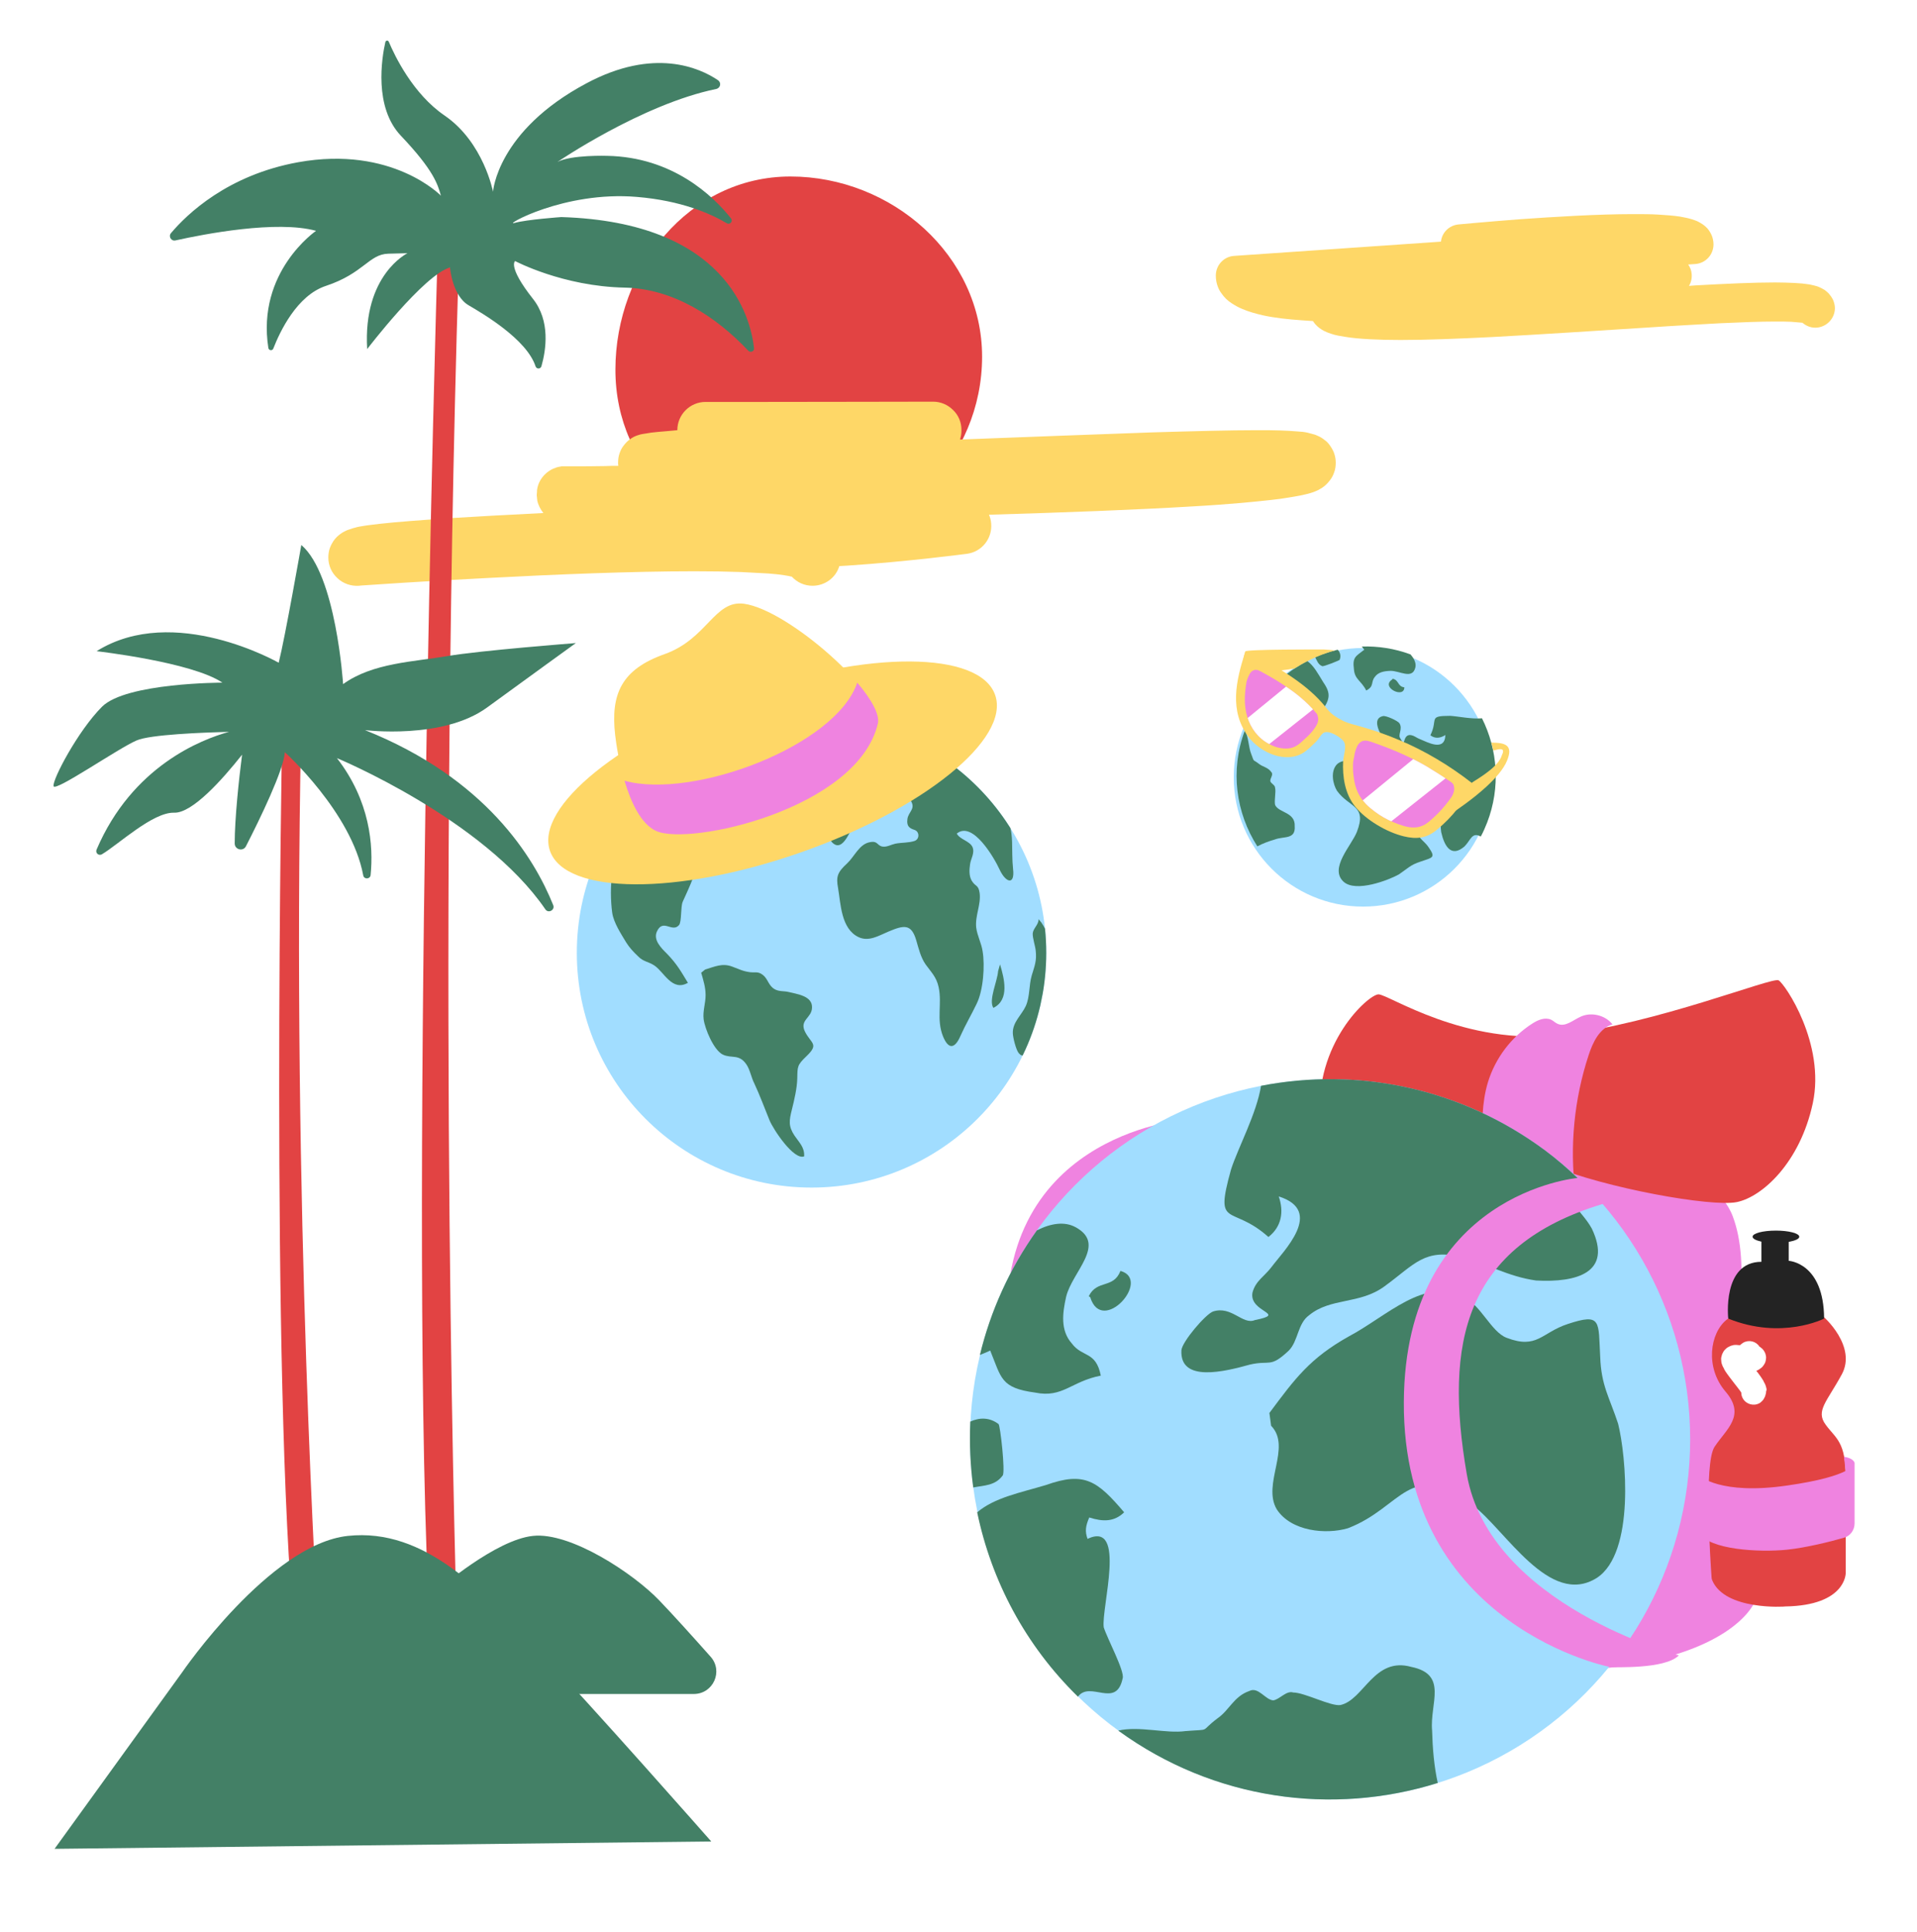 <?xml version="1.0" encoding="UTF-8"?>
<!-- Generator: Adobe Illustrator 27.7.0, SVG Export Plug-In . SVG Version: 6.00 Build 0)  -->
<svg xmlns="http://www.w3.org/2000/svg" xmlns:xlink="http://www.w3.org/1999/xlink" version="1.1" x="0px" y="0px" viewBox="0 0 780 786" style="enable-background:new 0 0 780 786;" xml:space="preserve">
<style type="text/css">
	.st0{fill:#E24343;}
	.st1{fill:#4881EE;}
	.st2{fill:#FFFFFF;}
	.st3{fill:#FED767;}
	.st4{fill:#438066;}
	.st5{fill:#EF83E0;}
	.st6{fill:#A1DDFF;}
	.st7{fill:#232323;}
	.st8{clip-path:url(#SVGID_00000048500277809647644230000001635084751864347536_);}
	.st9{fill:none;}
	.st10{clip-path:url(#SVGID_00000151529014496292847490000000515084790870748596_);fill:#FFFFFF;}
	.st11{clip-path:url(#SVGID_00000062913314577725145030000004440931355103401142_);fill:#FFFFFF;}
	.st12{fill:#E58161;}
	.st13{fill:#343434;}
	.st14{fill:#E37E68;}
	.st15{fill:#6E482B;}
	.st16{fill:#CAB092;}
	.st17{fill:#AC6E4A;}
	.st18{fill:none;stroke:#1E1C42;stroke-width:1.56;stroke-miterlimit:10;}
	.st19{fill:#E9EFF4;}
	.st20{fill:#AD7EEA;}
	.st21{fill:#7CD4A6;}
	.st22{fill:#FB776C;}
	.st23{fill:#000033;}
	.st24{fill-rule:evenodd;clip-rule:evenodd;fill:#FED767;}
	.st25{fill:none;stroke:#713E41;stroke-width:11.572;stroke-miterlimit:10;}
	.st26{clip-path:url(#SVGID_00000083786812546719533390000016502033562684653718_);}
	.st27{fill:#DCDCDC;}
	.st28{fill:#F0F1E5;}
	.st29{fill:#7FACEB;}
	.st30{fill:none;stroke:#28210D;stroke-width:1.579;stroke-miterlimit:10;}
	.st31{fill:#92272C;}
	.st32{fill:none;stroke:#F0F0F0;stroke-width:3.875;stroke-linecap:round;stroke-linejoin:round;stroke-miterlimit:10;}
	.st33{fill:none;stroke:#F0F0F0;stroke-width:3.231;stroke-linecap:round;stroke-linejoin:round;stroke-miterlimit:10;}
	.st34{fill-rule:evenodd;clip-rule:evenodd;fill:#E24343;}
	.st35{fill-rule:evenodd;clip-rule:evenodd;fill:#E58161;}
	.st36{fill-rule:evenodd;clip-rule:evenodd;fill:#FFFFFF;}
	.st37{fill-rule:evenodd;clip-rule:evenodd;fill:#4881EE;}
	.st38{fill:none;stroke:#DCDCDC;stroke-width:31.181;stroke-linecap:round;stroke-linejoin:round;stroke-miterlimit:10;}
	.st39{fill:#EB6B56;}
	.st40{fill:#EB75DC;}
	.st41{fill-rule:evenodd;clip-rule:evenodd;fill:#343434;}
	.st42{fill:none;stroke:#E24343;stroke-width:11.339;stroke-linecap:round;stroke-linejoin:round;stroke-miterlimit:10;}
	.st43{fill:none;stroke:#343434;stroke-width:11.339;stroke-linecap:round;stroke-linejoin:round;stroke-miterlimit:10;}
	.st44{clip-path:url(#SVGID_00000137822390012727155260000008104818740915374497_);}
	.st45{fill:#D53562;}
	.st46{fill:#343434;stroke:#343434;stroke-width:2.925;stroke-miterlimit:10;}
	.st47{fill:none;stroke:#F4F4F4;stroke-width:0.878;stroke-linecap:round;stroke-miterlimit:10;}
	.st48{clip-path:url(#SVGID_00000044859417160704833820000001094496394057420726_);}
	.st49{fill:#F1473B;}
	.st50{clip-path:url(#SVGID_00000047755241484780795760000008498189679187013041_);}
	.st51{clip-path:url(#SVGID_00000087398399627053324680000009599116697780373660_);}
	.st52{fill:#A0C9FF;}
	.st53{fill:#01125B;}
	.st54{fill:#010E41;}
	.st55{clip-path:url(#SVGID_00000154419338293510698100000001777361224631350968_);}
	.st56{clip-path:url(#SVGID_00000151530095325842123250000009831583055648226239_);}
	.st57{clip-path:url(#SVGID_00000116210533668348936120000002590327886308702637_);}
	.st58{clip-path:url(#SVGID_00000111185244863422776910000004007760722585053361_);}
	.st59{clip-path:url(#SVGID_00000020378490706441353070000003387015063826602906_);}
	.st60{clip-path:url(#SVGID_00000118361588620849199690000012878595202021981341_);}
	.st61{fill:#1C3D38;}
	.st62{fill:#17313F;}
	.st63{fill:#082432;}
	.st64{fill:#FB5D25;}
	.st65{fill:#084998;}
	.st66{fill:#FBFCF6;}
	.st67{fill:#8D6044;}
	.st68{clip-path:url(#SVGID_00000147181916499783974960000014254297840738465945_);}
	.st69{fill:none;stroke:#1E1C42;stroke-width:3.854;stroke-miterlimit:10;}
	.st70{fill:none;stroke:#1E1C42;stroke-width:1.13;stroke-miterlimit:10;}
	.st71{clip-path:url(#SVGID_00000013192467769713806570000006337200234123171243_);}
	.st72{clip-path:url(#SVGID_00000170987801118089886630000002461144219129031043_);}
	.st73{fill:#AC0020;}
	.st74{clip-path:url(#SVGID_00000119114881663236328900000010617264023748951730_);}
	.st75{fill:#291B14;}
	.st76{fill:#F9E8BF;}
	.st77{clip-path:url(#SVGID_00000016053581568053934480000004717201242609973682_);}
	.st78{fill:#446440;}
	.st79{fill:#237833;}
	.st80{fill:#99AD97;}
	.st81{fill-rule:evenodd;clip-rule:evenodd;fill:#237833;}
	.st82{fill-rule:evenodd;clip-rule:evenodd;fill:#438066;}
	.st83{fill-rule:evenodd;clip-rule:evenodd;fill:#446440;}
	.st84{opacity:0.48;clip-path:url(#SVGID_00000016053581568053934480000004717201242609973682_);}
	.st85{clip-path:url(#SVGID_00000097473807744281143610000001071888622350890894_);}
	.st86{clip-path:url(#SVGID_00000168090446561730052960000007954235191492508851_);}
	.st87{fill:#D8D5D6;}
	.st88{fill:#5488F4;}
	.st89{fill:#B3523D;}
	.st90{opacity:0.58;}
	.st91{fill:#F3BBC3;}
	.st92{fill:#0B0039;}
	.st93{fill:#2E00FF;}
	.st94{opacity:0.57;fill:#FFFFFF;}
	.st95{fill:#F0DE90;}
	.st96{fill:#E9AC40;}
	.st97{fill:#EFBC67;}
	.st98{fill:#87ECFF;}
	.st99{fill:#D26216;}
	.st100{fill:#0C2A37;}
	.st101{fill:#0D004F;}
	.st102{fill:#2A2A2A;}
	.st103{clip-path:url(#SVGID_00000112621222470373491190000000227964030576903594_);}
	.st104{opacity:0.2;fill:#FFFFFF;}
	.st105{opacity:0.35;}
	.st106{opacity:0.48;}
	.st107{fill:#C0C0C0;}
	.st108{clip-path:url(#SVGID_00000140711951376656776060000008994754746725812887_);fill:#438066;}
	.st109{clip-path:url(#SVGID_00000140711951376656776060000008994754746725812887_);fill:#FED767;}
	.st110{clip-path:url(#SVGID_00000140711951376656776060000008994754746725812887_);}
	.st111{clip-path:url(#SVGID_00000140711951376656776060000008994754746725812887_);fill:#E58161;}
	.st112{fill:#DAF7E7;}
	.st113{clip-path:url(#SVGID_00000109749896600232534200000007126581351579537823_);}
	.st114{clip-path:url(#SVGID_00000080202012687761196300000000500507762087131049_);}
	.st115{clip-path:url(#SVGID_00000030459028084999332000000011905920606301473691_);}
	.st116{clip-path:url(#SVGID_00000111173689531557307430000015449534249681094304_);}
	.st117{clip-path:url(#SVGID_00000092415714235376115250000006559886861805861798_);}
	.st118{clip-path:url(#SVGID_00000085963812070738729680000016284064986993736621_);}
	.st119{fill:#226036;}
	.st120{fill:#405E54;}
	.st121{fill:#34514C;}
	.st122{fill:#214136;}
	.st123{fill:#F9F9F4;}
	.st124{fill:#DDEEEA;}
	.st125{fill:#ADBCA6;}
	.st126{fill:#D3E4EA;}
	.st127{fill:#E5F3FF;}
	.st128{fill:#E3F0FF;}
	.st129{fill:#E3F0F9;}
	.st130{fill:#FED767;stroke:#FED767;stroke-width:0.689;stroke-miterlimit:10;}
	.st131{fill:#B8AB9A;}
	.st132{opacity:0.49;fill:#FED767;}
	.st133{opacity:0.35;fill:#E98262;}
	.st134{opacity:0.5;fill:#4881EE;}
	.st135{fill:#DFDFDF;}
	.st136{fill:#6E7983;}
	.st137{fill:#60686F;}
	.st138{fill:#4C545A;}
	.st139{fill:#525C62;}
	.st140{fill:#5C656C;}
	.st141{fill:#88959E;}
	.st142{fill:#5B656C;}
	.st143{fill:#FB5890;}
	.st144{fill:#565F64;}
	.st145{clip-path:url(#SVGID_00000182516027244382795690000011801875141541302920_);}
	.st146{filter:url(#Adobe_OpacityMaskFilter);}
	.st147{mask:url(#SVGID_00000170255510254094425780000001845430673388001409_);fill:#FED767;}
	.st148{fill-rule:evenodd;clip-rule:evenodd;fill:#232323;}
	.st149{clip-path:url(#SVGID_00000099649357789355392260000001026266793615681441_);}
	.st150{filter:url(#Adobe_OpacityMaskFilter_00000079450992148865028240000015165801830616748982_);}
	.st151{mask:url(#SVGID_00000183218234571438225680000010881273273915456396_);fill:#FED767;}
	.st152{fill:#FC9E78;}
	.st153{fill:#1A3C3D;}
	.st154{fill:#FDCBB1;}
	.st155{clip-path:url(#SVGID_00000165208441394892889830000013646674386238849682_);}
	.st156{fill:#438066;stroke:#F0F0F0;stroke-width:0.666;stroke-linecap:round;stroke-miterlimit:10;}
	.st157{fill:none;stroke:#E24343;stroke-width:0.45;stroke-linecap:round;stroke-miterlimit:10;}
	.st158{fill:none;stroke:#22147B;stroke-width:0.45;stroke-miterlimit:10;}
</style>
<g id="header_x5F_p1">
	<path class="st0" d="M399.6,145.1c0,41.2-33.4,75.4-74.6,75.4s-74.6-28.9-74.6-70.1s30-78.6,71.2-78.6S399.6,103.9,399.6,145.1z"></path>
	<path class="st3" d="M540.9,180.9c-0.6-0.8-1.2-1.4-1.8-1.8c-1.1-0.9-2-1.4-2.7-1.7c-0.7-0.3-1.3-0.6-1.8-0.7   c-1-0.3-1.8-0.5-2.6-0.7c-1.3-0.3-2.6-0.4-4.1-0.5c-2.1-0.2-4.5-0.3-7.2-0.4c-2.7-0.1-5.8-0.1-9.2-0.1c-11.2,0-26.1,0.4-43,0.9   c-23.4,0.8-50.8,1.9-77.9,2.9c0.1-0.2,0.2-0.5,0.2-0.7c0.3-1,0.4-2.1,0.4-3.2c0-3.1-1.2-6-3.4-8.1c-2.2-2.2-5.1-3.4-8.1-3.4   c0,0-0.6,0-1.8,0c-8.3,0-42.8,0.1-66.8,0.1c-6.9,0-12.9,0-17.1,0c-2.1,0-3.8,0-5,0c-0.6,0-1,0-1.3,0l-0.1,0l0,0h0l0,0   c-0.2,0-0.3,0-0.5,0c-6.3,0-11.5,5.1-11.5,11.5h0c0,0,0,0,0,0c-3,0.3-5.7,0.5-7.9,0.7c-1,0.1-2,0.2-2.8,0.3   c-0.6,0.1-1.3,0.2-1.8,0.3c-0.4,0.1-0.9,0.1-1.3,0.2c-0.3,0.1-0.7,0.1-1.1,0.2c-0.3,0.1-0.6,0.2-1,0.3c-0.3,0.1-0.7,0.2-1.1,0.4   c-0.3,0.1-0.7,0.3-1.2,0.6c-0.4,0.2-0.8,0.5-1.2,0.8c-0.7,0.5-1.6,1.3-2.7,2.8c-0.5,0.7-1,1.6-1.4,2.8c-0.4,1.1-0.6,2.4-0.6,3.8   c0,0.4,0,0.9,0.1,1.3c-1.9,0-3.7,0-5.4,0.1c-5.2,0.1-9.4,0.1-12.2,0.1c-1.4,0-2.5,0-3.2,0s-1.1,0-1.1,0c-0.1,0-0.3,0-0.4,0   c-0.2,0-0.4,0-0.7,0c-0.2,0-0.3,0-0.5,0.1c-0.2,0-0.5,0.1-0.7,0.1c-0.1,0-0.2,0.1-0.4,0.1c-0.3,0.1-0.5,0.1-0.7,0.2   c-0.1,0-0.2,0.1-0.2,0.1c-0.3,0.1-0.6,0.2-0.8,0.3c0,0-0.1,0-0.1,0c-1.3,0.6-2.5,1.4-3.5,2.4c-1.6,1.6-2.7,3.6-3.1,5.8   c0,0,0,0.1,0,0.1c-0.1,0.3-0.1,0.6-0.1,0.9c0,0.1,0,0.2,0,0.2c0,0.4-0.1,0.8-0.1,1.2l0,0c0,0,0,0,0,0c0,0,0,0,0,0   c0,0.4,0,0.8,0.1,1.2c0,0.1,0,0.2,0,0.2c0,0.3,0.1,0.6,0.1,0.9c0,0,0,0.1,0,0.1c0.4,1.9,1.3,3.6,2.5,5.1c-13.9,0.7-27,1.4-38.2,2.1   c-11.7,0.8-21.4,1.5-28.5,2.3c-1.8,0.2-3.4,0.4-4.9,0.6c-1.1,0.2-2.1,0.3-3.1,0.5c-0.7,0.1-1.4,0.3-2.1,0.5   c-0.5,0.1-1.1,0.3-1.6,0.5c-0.4,0.1-0.9,0.3-1.5,0.5c-0.4,0.2-0.9,0.4-1.4,0.7c-0.4,0.2-0.9,0.5-1.4,0.9c-0.8,0.6-1.8,1.4-2.8,2.9   c-0.5,0.8-1,1.7-1.4,2.8c-0.4,1.1-0.6,2.5-0.6,3.8c0,3.2,1.3,6.2,3.7,8.4c2.3,2.2,5.5,3.3,8.7,3.1c0,0,0.3,0,0.9-0.1   c4.6-0.3,25.8-1.8,52.2-3.1c26.4-1.4,58.1-2.7,83.5-2.7c6.8,0,13.1,0.1,18.7,0.3c4.2,0.2,8,0.4,11.3,0.6c2.5,0.2,4.6,0.4,6.4,0.7   c1.3,0.2,2.4,0.4,3.2,0.6c2.1,2.3,5.1,3.7,8.4,3.7c5.1,0,9.5-3.3,10.9-8c1.1-0.1,2.2-0.1,3.3-0.2c12.2-0.8,24.3-2,33.4-3   c9.1-1,15.1-1.8,15.2-1.8c6.1-0.8,10.4-6.2,9.9-12.3c-0.1-1.3-0.4-2.5-0.9-3.6c30.5-0.9,59.8-2,83.1-3.4c7.2-0.4,13.7-0.9,19.6-1.4   c4.4-0.4,8.4-0.8,12-1.2c2.7-0.3,5.1-0.6,7.3-1c1.7-0.3,3.2-0.5,4.6-0.8c1.1-0.2,2.1-0.5,3.1-0.7c0.7-0.2,1.5-0.4,2.3-0.7   c0.6-0.2,1.2-0.5,1.9-0.8c0.5-0.3,1.1-0.6,1.7-1c0.9-0.6,2-1.5,3.2-3.1c0.6-0.8,1.2-1.8,1.6-3c0.5-1.2,0.7-2.7,0.7-4.1   c0-1.5-0.3-2.9-0.8-4.2C542.2,182.8,541.5,181.7,540.9,180.9z M294.4,166L294.4,166L294.4,166L294.4,166z"></path>
	<path class="st3" d="M745.8,121.9c-0.5-1-1.1-1.8-1.7-2.5c-0.6-0.6-1.1-1-1.6-1.4c-1-0.6-1.8-1-2.5-1.3c-1.3-0.5-2.5-0.7-3.8-1   c-1.9-0.3-3.9-0.5-6.2-0.6c-2.3-0.1-4.9-0.2-7.7-0.2c-8.7,0-19.8,0.5-32.4,1.2c-0.9,0.1-1.8,0.1-2.7,0.2c0.9-1.4,1.3-3.2,1.1-5   c-0.1-1.4-0.7-2.7-1.4-3.7l2.9-0.2c4.2-0.3,7.4-3.8,7.4-8c0-1.3-0.3-2.7-0.8-3.8c-0.5-1.1-1.1-2-1.7-2.7c-1.2-1.3-2.4-2-3.5-2.6   c-0.9-0.5-1.9-0.8-2.8-1.1c-1.6-0.5-3.2-0.8-4.9-1.1c-2.6-0.4-5.5-0.6-8.7-0.8c-3.2-0.2-6.6-0.2-10.3-0.2   c-14.4,0-32.1,1.1-46.3,2.1c-14.2,1.1-24.8,2.1-24.8,2.1c-3.8,0.4-6.7,3.3-7.1,7l-84.2,5.8c-4.2,0.3-7.4,3.8-7.4,8   c0,1.3,0.2,2.7,0.6,3.9c0.4,1.2,0.9,2.3,1.6,3.2c1.2,1.8,2.7,3.2,4.3,4.2c1.4,0.9,2.8,1.7,4.3,2.3c2.6,1.1,5.4,1.9,8.5,2.6   c4.6,1,9.9,1.6,15.8,2c1.4,0.1,2.9,0.2,4.4,0.3c0.3,0.4,0.6,0.8,0.9,1.2c1.2,1.4,2.5,2.2,3.6,2.8c1,0.5,2,0.9,3,1.2   c1.7,0.6,3.6,0.9,5.5,1.2c3,0.5,6.3,0.8,10.1,1c3.8,0.2,8,0.3,12.5,0.3c10.8,0,23.6-0.5,37.4-1.2c20.6-1.1,43.2-2.6,63.8-3.9   c10.3-0.7,20.1-1.2,28.8-1.7c8.7-0.4,16.4-0.7,22.5-0.7c2.5,0,4.6,0,6.5,0.1c1.4,0.1,2.6,0.2,3.5,0.3c0.4,0,0.8,0.1,1.1,0.1   c1.4,1.2,3.2,2,5.2,2c4.4,0,8-3.6,8-8C746.6,124.3,746.3,123,745.8,121.9z"></path>
	<g>
		<g>
			<path class="st0" d="M114.8,298.1c0,0-4.9,266.1,5.1,366.7l9.7,0.6c0,0-11-175.9-7.1-366.8L114.8,298.1z"></path>
		</g>
		<path class="st0" d="M177.9,108.5c0,0-11.8,399.2-2.9,555.1l11,0.6c0,0-8.4-258.9,0.6-555.2L177.9,108.5z"></path>
		<path class="st4" d="M148.5,297c0,0,31.6,4,49.7-9.2c18.1-13.2,36.1-26.2,36.1-26.2s-38.9,3-52.3,5.3    c-13.4,2.3-30.4,2.7-42.4,11.4c0,0-2.8-44.5-17-56.6c0,0-6.6,37.6-9.2,47.9c0,0-42.6-24.4-74.1-4.7c0,0,38.8,4.4,51.2,12.8    c0,0-39.2,0-49,9.8c-9.8,9.8-20.3,29.8-19.7,32.3c0.5,2.5,26.3-15.4,33.8-18.6c5.5-2.4,26.7-3.2,37.6-3.5    c-11.3,3.1-39.4,14-53.9,47.9c-0.6,1.4,0.9,2.7,2.2,1.9c6.6-3.9,20.7-17.2,29.4-16.9c7.4,0.2,19.6-13.5,27.6-23.6    c-1.3,10.1-3,26-3,36.1c0,2.6,3.5,3.4,4.6,1.1c5.6-10.9,15.4-31.1,15.8-38.2c0,0,27.1,24.4,31.9,50.1c0.3,1.7,2.8,1.6,3-0.1    c1.2-12-0.2-30.2-13.7-47.6c0,0,59.6,24.7,84.8,61.5c1.2,1.8,4,0.3,3.2-1.7C217.3,348.8,197.6,316.6,148.5,297z"></path>
		<path class="st4" d="M209.6,106.2c0,0,19.4,10.3,44.5,10.8c19.9,0.4,37.4,11.9,50.4,25.7c0.9,0.9,2.5,0.2,2.3-1.1    c-1.4-12.6-11.2-51.2-78.4-53.3c0,0-14.2,1-19.1,2.4c-4.8,1.4,20.1-13.1,49.8-10.6c18.1,1.5,30,6.8,36.6,10.7    c1.3,0.8,2.7-0.8,1.7-2c-7.3-9.2-23.8-24.9-50.3-25.4c0,0-14.8-0.5-20.3,2.5c0,0,34.4-23.5,64.6-29.7c1.8-0.4,2.2-2.6,0.7-3.6    c-7.4-5-26-13.4-53.5,1.3c-36.4,19.4-38,44.1-38,44.1s-3.8-20.1-19.7-31c-12.9-8.8-20.3-24.3-22.7-30c-0.3-0.7-1.2-0.6-1.4,0.1    c-1.5,6.6-4.7,26.5,6.3,38.1c13.4,14.1,15,19.8,16.3,24.4c0,0-19.8-20.5-58.1-13.6c-28.7,5.2-45.2,21.1-51.7,28.8    c-1.2,1.4,0.1,3.4,1.8,3c11.7-2.6,41.2-8.3,57.2-3.9c0,0-24.3,16.6-19.4,47.7c0.2,1,1.6,1.2,2,0.2c2.7-6.9,9.6-21.6,21.4-25.5    c15.4-5.1,17.5-12.9,25.4-13.1c7.8-0.2,7.8-0.2,7.8-0.2s-18.2,8.8-16.4,39c0,0,23.1-30.2,33.7-33.2c0,0,0.9,11.5,7.6,15.4    c5.8,3.4,23.6,13.8,27.2,24.8c0.4,1.2,2,1.2,2.4,0c1.9-6.7,3.7-18.5-3.5-27.5C206.4,108.3,209.6,106.2,209.6,106.2z"></path>
	</g>
	<path class="st4" d="M22.2,752.1l51.9-71.8c0,0,35.7-52.1,67.4-55.5c31.6-3.4,55.1,22.8,76.8,45.5c21.7,22.7,71.1,78.8,71.1,78.8   L22.2,752.1z"></path>
	<path class="st4" d="M178.6,689.1v-42.7c0,0,23-20,38.2-21.6c15.3-1.7,41,15.3,51.5,26.3c5.2,5.4,13.6,14.7,20.8,22.8   c5.3,5.9,1.1,15.2-6.8,15.2H178.6z"></path>
	<g>
		<g>
			<g>
				<path class="st5" d="M480.8,455.7c0,0-78.2,6.5-70.6,91.1c7.7,84.6,58.6,131.8,59,131.5c0.3-0.3,6.8-5,12.5-10.7      c0,0-32.8-36.2-42-89.5s-4.9-94.6,51.4-111.7h14.5L480.8,455.7z"></path>
				<path class="st5" d="M587.6,466.4c-18.7,6.2-25.3,23.5-25.9,39.1c-0.6,15.6,3,78.2,1.8,96.9c-1.2,18.6-12,49.3-6.6,60.2      c5.4,10.8,56.6,21.1,99.9,15.6c43.3-5.4,57.2-22.3,58.4-30.1c1.2-7.8-10.8-72.8-10.2-88.4c0.6-15.6,7.8-44.5,0-65      s-48.1-33.1-66.8-33.7C619.5,460.4,600.3,462.2,587.6,466.4z"></path>
				<path class="st5" d="M696.3,492.5c-19-6.3-30.5-0.4-33.7,10.4c-3.2,10.8-8,71.4-7.2,108.3c0.8,36.9,5.6,61,10.8,62.2      c5.2,1.2,39.3-8.8,43.7-25.7c4.4-16.8-11.2-52.1-10.4-84.6c0.8-32.5,4.4-52.5,2.8-60.2C700.7,495.3,699.9,493.7,696.3,492.5z"></path>
				<path class="st0" d="M557.8,489.5c0,0-18-4.1-20.6-34.5c-2.6-30.4,19.6-50.5,23.7-50.5s35,21.1,74.2,16.5      c39.2-4.6,86-23.7,88.6-22.2c2.6,1.5,19.1,25.8,13.9,50c-5.2,24.2-20.6,38.1-30.9,40.2c-10.3,2.1-53.6-5.7-75.7-14.9      C608.8,464.7,557.8,489.5,557.8,489.5z"></path>
				<path class="st5" d="M623.6,416.3c-8.7,5.5-15.2,14.2-18.2,24c-2.5,8.3-2.4,17.1-2.3,25.7c0,1.6,0.1,3.2,0.9,4.5      c0.7,1,1.7,1.8,2.8,2.4c10.3,6.5,22.1,10.7,34.2,12.3c-2.4-18.8-0.5-38.1,5.4-56c1.7-5.2,4.4-10.9,9.7-12.5      c-3-3.8-8.7-5.1-13-3.1c-3.1,1.4-6.2,4.3-9.3,2.9c-1-0.4-1.8-1.3-2.7-1.7C628.6,413.7,625.8,414.9,623.6,416.3z"></path>
				<circle class="st6" cx="541.2" cy="585.5" r="146.5"></circle>
				<g>
					<g>
						<g>
							<g>
								<g>
									<g>
										<g>
											<g>
												<path class="st4" d="M517.2,580c8.5,8.7-3.8,23.7,2.3,34c5.9,9,20,10.3,28.9,7.7c22.5-8.6,24.9-28.7,50.8-9.4              c13.3,9.9,31.2,41.7,50.5,29.6c15.7-10.2,11.9-49.9,8.7-62.7c-3.5-10.7-6.9-15.5-7.3-27.3c-0.8-14.4,0.7-17.9-13.2-13.3              c-10.7,3.5-12.4,10.4-24.9,5.6c-6.3-2.4-10.6-13.6-17.6-16.6c-15.7-8.3-31.2,7.9-46.5,16c-15.9,8.9-21.9,17.1-32.4,31.2              L517.2,580z"></path>
											</g>
										</g>
									</g>
								</g>
							</g>
						</g>
					</g>
				</g>
				<g>
					<g>
						<g>
							<g>
								<g>
									<g>
										<g>
											<g>
												<path class="st4" d="M513.1,441.7c-1.8,11.3-9.4,25.3-12.2,34c-6.9,24.8,0,13.9,15.2,27.5c5.3-4.1,6.4-10.2,4.2-16.5              c18.7,5.9,1.9,22.2-3,28.8c-2.8,3.7-6.5,5.6-7.7,10.4c-1.4,8.1,14.5,8.4,1,11.1c-5,2.1-9.4-5.9-17-3.5              c-3.1,1.1-12.7,12.4-12.9,15.8c-0.7,13.3,17.8,8.6,27.9,5.8c8.3-1.9,8.1,1.5,15.7-5.6c4-3.9,3.6-11.1,8.4-14.5              c8.8-7.2,20.5-4.3,30.6-11.7c12.5-9.1,16.2-15.6,31.9-11.9c9.6,2.6,18.3,7.9,29.8,9.5c16.6,0.9,31.2-3.2,22.7-21.1              c-4.7-8.6-13.9-12.5-5.8-20.6c-4.1-3.9-8.5-7.7-13.2-11.2C594.2,442.4,552.2,434.1,513.1,441.7z"></path>
											</g>
										</g>
									</g>
								</g>
							</g>
						</g>
					</g>
				</g>
				<g>
					<g>
						<g>
							<g>
								<g>
									<g>
										<g>
											<g>
												<path class="st4" d="M545.4,693.6c-3.9,0.6-14.6-5.1-19.2-5.1c-2.8-0.9-5.5,2.8-8.1,3.2c-3.3-0.2-6.1-5.7-9.8-3.8              c-6.3,2.2-8.1,7.8-12.9,11.1c-7.7,5.8-2,4.3-13.1,5.2c-7.8,1.1-18.9-2.2-27.3-0.2c38.9,28.3,87.2,34.7,130,21.3              c-1.5-6.8-2.1-14.1-2.3-21.3c-1-11.1,6.6-22.8-8.4-25.9C559,673.8,555,691.5,545.4,693.6z"></path>
											</g>
										</g>
									</g>
								</g>
							</g>
						</g>
					</g>
				</g>
				<g>
					<g>
						<g>
							<g>
								<g>
									<g>
										<g>
											<g>
												<path class="st4" d="M425.6,604.1c-10.7,3.2-20.9,5.1-28,11.1c5.8,27.9,19.6,54.1,41,75c5-6.7,15.6,5.1,18.2-7.5              c0.9-2.8-6.3-16.2-7.7-20.7c-1.1-7.8,9.5-43.6-6.6-36c-1.1-3.1-0.8-5.2,0.7-8.7c5.6,1.8,10.2,1.8,14.2-2.1              C446.5,602.4,441.3,598.5,425.6,604.1z"></path>
											</g>
										</g>
									</g>
								</g>
							</g>
						</g>
					</g>
				</g>
				<g>
					<g>
						<g>
							<g>
								<g>
									<g>
										<g>
											<g>
												<path class="st4" d="M408,600.2c1.1-1.5-1-20.3-1.7-20.9c-3.7-2.8-7.8-2.7-11.5-1c-0.4,9,0,17.9,1.2,26.8              C400.6,604.2,404.9,604.4,408,600.2z"></path>
											</g>
										</g>
									</g>
								</g>
							</g>
						</g>
					</g>
				</g>
				<g>
					<g>
						<g>
							<g>
								<g>
									<g>
										<g>
											<g>
												<path class="st4" d="M421.9,500.5c-11.2,15.7-18.9,32.9-23.2,50.7c1.4-0.6,2.8-1.1,4.2-1.8c4.6,11.2,4.2,15.2,18.3,17.1              c11.2,2.3,14.7-4.6,26.7-6.9c-2-10.1-7.5-7.3-11.8-13.1c-4.7-5.3-3.8-12.3-2.3-19c2.5-10.3,16.7-21.3,3.8-28.3              C433.2,496.8,427.6,497.6,421.9,500.5z"></path>
											</g>
										</g>
									</g>
								</g>
							</g>
						</g>
					</g>
				</g>
				<g>
					<g>
						<g>
							<g>
								<g>
									<g>
										<g>
											<g>
												<path class="st4" d="M443,527.3c3.4-6.9,10-2.9,12.9-10.3c12.9,3.6-7.5,26.4-12.3,10.7L443,527.3z"></path>
											</g>
										</g>
									</g>
								</g>
							</g>
						</g>
					</g>
				</g>
			</g>
			<path class="st5" d="M641.8,479.2c0,0-70.1,6.2-70.6,91.1c-0.5,91.7,84.7,108.3,85,108c0.3-0.3,21.2,0.9,26.9-4.9     c0,0-77.1-20.4-86.3-73.8c-9.2-53.3-1.1-92.7,55.2-109.8h14.5L641.8,479.2z"></path>
			<g>
				<path class="st0" d="M696.7,642.9c-0.2-0.4-0.3-0.9-0.3-1.4c-0.4-5.9-3.2-46.1,1.2-52.9c4.8-7.3,12.9-12.7,4.5-22.5      c-8.4-9.8-6.4-23.8,0.5-29.3c6.8-5.5,35.4-3.9,37.7-2.5c2.3,1.4,15.2,13.6,9.1,24.8s-10.7,14.8-6.6,20.4c4.1,5.7,8.3,6.8,8.2,22      c0,15.2,0,38.4,0,38.4s0.2,13.2-24.6,13.6C726.4,653.6,701.9,655.2,696.7,642.9z"></path>
				<path class="st7" d="M727.8,512.9v-7.7c2.6-0.5,4.3-1.2,4.3-2.1c0-1.4-4.3-2.5-9.5-2.5c-5.3,0-9.5,1.1-9.5,2.5      c0,0.8,1.4,1.5,3.6,2v8.2c-16.1,0-13.5,23.1-13.5,23.1c21.8,8.8,39,0,39,0C742.1,513.6,727.8,512.9,727.8,512.9z"></path>
				<g>
					<polygon class="st2" points="703.2,548 703.2,548 703.2,548      "></polygon>
					<path class="st2" d="M718.7,564.7c-0.1-0.3-0.1-0.6-0.2-0.8c-0.2-0.5-0.3-0.9-0.5-1.2c-0.2-0.3-0.4-0.7-0.5-1       c-0.4-0.6-0.7-1.1-1.1-1.7c-0.4-0.5-0.7-1-1.1-1.5c-0.2-0.3-0.5-0.6-0.7-0.9c0,0,0.1,0,0.1,0c0.3-0.1,0.7-0.3,1-0.5l0,0       c0.2-0.1,0.4-0.3,0.7-0.5c0.2-0.1,0.4-0.3,0.6-0.5c0.2-0.2,0.3-0.3,0.5-0.6c0.1-0.2,0.3-0.4,0.4-0.6c0.2-0.3,0.4-0.7,0.5-1.2       c0.1-0.4,0.2-1,0.2-1.5c0-0.4-0.1-0.8-0.2-1.2c-0.1-0.4-0.2-0.7-0.4-1c-0.1-0.3-0.3-0.5-0.5-0.8c-0.3-0.4-0.6-0.7-0.9-0.9       c-0.2-0.2-0.5-0.4-0.7-0.5c0,0,0,0,0,0c-1.4-2.2-4.3-2.9-6.6-1.6h0c-0.2,0.1-0.4,0.3-0.7,0.5c-0.2,0.1-0.4,0.3-0.6,0.5       c0,0,0,0,0,0c-0.1,0-0.2,0-0.4,0c-0.4,0-0.7-0.1-1.2-0.1c-0.5,0-1,0-1.5,0.2c-0.3,0.1-0.6,0.1-0.9,0.3c-0.3,0.1-0.7,0.3-1,0.5       c-0.4,0.2-0.8,0.6-1.2,1c-0.3,0.3-0.5,0.6-0.7,1c-0.1,0.3-0.3,0.5-0.4,0.8c-0.1,0.4-0.2,0.7-0.3,1.1c-0.1,0.3-0.1,0.6-0.1,0.9       c0,0.5,0.1,0.8,0.1,1.2c0.1,0.3,0.1,0.6,0.2,0.8c0.2,0.5,0.3,0.9,0.5,1.2c0.2,0.3,0.4,0.7,0.5,1c0.3,0.6,0.7,1.1,1.1,1.7       c0.4,0.5,0.7,1,1.1,1.5c0.7,0.9,1.4,1.8,2,2.6c0.5,0.6,1,1.3,1.4,1.8c0.3,0.4,0.6,0.8,0.9,1.2c0.1,0.2,0.3,0.4,0.4,0.6       c0,0.8,0.2,1.7,0.7,2.5c1.4,2.3,4.4,3.1,6.7,1.8c0.4-0.2,0.8-0.6,1.2-1c0.3-0.3,0.5-0.6,0.7-1c0.1-0.3,0.3-0.5,0.4-0.8       c0.1-0.4,0.2-0.7,0.3-1.1c0.1-0.3,0.1-0.7,0.1-0.9C718.9,565.4,718.8,565,718.7,564.7z"></path>
				</g>
			</g>
		</g>
		<path class="st5" d="M754.5,595.4l0.1-0.3c0,0-0.3-1.9-4.3-2.5c0,0,0.4,3.4,0.6,5.8c-3.5,1.8-10.4,4-23.7,5.9    c-27.4,4-35.7-4-35.7-4v23.3c3.8,6.8,24.3,8,35.7,6.8c7.6-0.8,17.3-3.2,22.9-4.8c2.7-0.7,4.5-3.1,4.5-5.9V595    C754.6,595,754.6,595.1,754.5,595.4z"></path>
	</g>
	<g>
		<g>
			<g>
				<defs>
					<circle id="SVGID_1_" cx="330.2" cy="387.6" r="95.5"></circle>
				</defs>
				<use xlink:href="#SVGID_1_" style="overflow:visible;fill:#A1DDFF;"></use>
				<clipPath id="SVGID_00000067233404097943297330000016333004682250505856_">
					<use xlink:href="#SVGID_1_" style="overflow:visible;"></use>
				</clipPath>
				<g style="clip-path:url(#SVGID_00000067233404097943297330000016333004682250505856_);">
					<path class="st4" d="M247.9,337.7c3.3,6.4,2,10.9,1.2,17.4c-0.7,5.1-0.7,11.1,0,16.2c0.6,4.1,3.6,8.6,5.7,12.1       c1.3,2.1,3,3.9,4.8,5.6c2.2,2.3,4.2,2.1,6.7,3.8c3.9,2.6,7.2,10.7,13.6,7c-2.8-4.6-4.5-7.7-8.5-11.8c-2.4-2.4-5.7-5.6-4.1-9.1       c2.5-5.4,6.2,0.7,9-2.6c1.1-1.3,0.6-7.5,1.5-9.5c1.5-3.3,2.9-6.3,4.2-9.7c1.3-3.4,3.6-5.9,6.4-8.3c3.7-3.2,3.7-2.7,3.3-7.3       c-0.5-5,2.5-13.5-5.4-12.3c-4.3,0.6-8,13.1-11.8,4.4c-1.7-3.9,0.5-6.4,3.1-8.9c2.4-2.2,4.5-2.3,7-3.9c2.6-1.8,2.7-5.6-1.6-6.4       c-2.5-0.4-4.3,1.9-6.1,3.3c-4.9,3.6-9.3,7.3-15.3,9.2c-5.3,1.6-13.9,2.5-13.7,9.6"></path>
					<path class="st4" d="M285.3,395.7c0.9,3.1,1.8,6,1.8,9.1c0,3.3-1.2,6.5-0.8,9.8c0.5,3.9,4.1,12.6,7.8,14.4       c3.6,1.7,6.6-0.4,9.6,4c1.5,2.2,2,5.4,3.2,7.7c2.3,4.9,4.1,9.9,6.2,15c1.5,3.7,9.9,16.4,14.1,14.7c0.2-3.7-2-5.6-3.9-8.4       c-2.6-3.9-2.2-6.2-1.1-10.6c1-4,2.1-8.7,2.2-12.7c0.1-4.8-0.1-5.4,3.8-9.1c5.1-4.9,1.9-5-0.6-9.8c-2.5-4.9,2.7-5.6,2.8-9.9       c0.2-4.8-6.1-5.5-9.7-6.4c-1.7-0.4-3.8-0.1-5.5-1.1c-2.6-1.5-2.7-4.2-4.8-5.8c-1.9-1.5-3.1-0.9-5.1-1.1       c-3.1-0.4-4.4-1.2-7.4-2.3c-4-1.5-7,0-11,1.2"></path>
					<path class="st4" d="M285.9,308.6c0.4,0.3,0.9,0.4,1.4,0.2c6.3-2.3,7.7,10.1,9.6,13.7c1.5,2.8,4.2,5.7,6.2,1.9       c0.9-1.7,0.3-4.3,1.1-6.3c0.8-1.8,2.4-3.2,3.5-4.9c13-19.5-16.9-12.5-22.1-6.8C285.1,307.1,285.2,308.1,285.9,308.6       L285.9,308.6z"></path>
					<path class="st4" d="M347.4,293.6c1.4,2.8-0.4,6.5-2.3,8.3c-2.7,2.5-2.6,1.8-6.5,1.5c-6.6-0.4-5.5,2.8-3.9,8       c1,3.4,2.6,9.6,6.9,5c1.6-1.7,1.2-7.8,5.3-3.6c1.7,1.8,1,5.1,0,6.8c-2.5,4.4-8.8,3.3-8.6,9.3c0,1.8,1.3,3.4,1.2,5.2       c-0.1,2.3-3.1,6.4-0.9,8.6c4.5,4.6,7.8-6.1,9.3-8.5c4.6-7.5,7.7-1.1,13.8-3.4c3.2-1.2,1.7-1.9,2.4-4.5c0.5-1.8-1-2.8,1.6-3.4       c1.3-0.3,4.4,2,5,3c1.9,3.3-1.2,4.4-1.5,7.4c-0.4,3,1.1,3.7,2.9,4.3c2.1,0.7,2.1,3.8,0,4.5c-2.4,0.8-5.2,0.6-7.8,1.1       c-1.8,0.4-3.3,1.4-5.1,1.2c-2.4-0.3-1.9-2.5-5.3-1.8c-4.3,0.8-6.2,5.8-9.2,8.6c-3.9,3.6-4.6,5.3-3.7,10.1       c1.1,6.4,1.2,16.5,8.3,19.9c4.2,2,8.3-0.6,12.1-2.2c6.4-2.7,9.4-3.3,11.4,3.5c1,3.4,1.8,6.9,3.8,9.8c2.3,3.2,4.4,5.1,5.3,9.2       c1.5,6.9-1,13.1,1.8,20.1c2.3,5.6,4.9,4.9,7.1-0.2c2-4.5,4.5-8.7,6.6-13.1c2.7-5.5,3.4-15.5,2.4-21.4c-0.5-3.3-2.2-6.3-2.6-9.6       c-0.5-4.8,2-9.3,1.4-14c-0.5-3.5-1.7-2.5-3.2-5c-1.2-2-1-4.6-0.7-6.7c0.3-2.3,2-4.6,1-7c-1.1-2.5-5.2-3.1-6.4-5.5       c6.5-5.4,15.4,10.2,17.4,14.6c2.5,5.4,6.3,6.6,5.5-0.2c-0.4-3.8-0.3-7.4-0.4-11c-0.3-9.5-3.5-12.7-9.6-18.9       c-6.4-6.5-13.5-14.3-21.1-19.7c-9.1-6.6-22.1-8-32.6-10.8"></path>
					<path class="st4" d="M423.8,375.4c4.7,6.9,3.8,14.4,1.9,22.2c-1.9,7.8-2.9,15.7-5.4,23.3c-1.1,3.3-2.7,11.2-5.8,7.5       c-1.1-1.3-2.4-6.5-2.4-8.2c-0.1-4.4,3.6-7.3,5.3-11c1.7-3.9,1.2-8.3,2.4-12.4c1.2-4,2.1-6,1.6-10.2c-0.2-1.9-1.3-5.1-1.2-6.9       c0.2-2.1,2.4-3.5,2.4-5.8L423.8,375.4z"></path>
					<path class="st4" d="M406.9,392.3c1.7,5.7,4,14.4-2.7,17.7c-2.1-3,1.7-11.1,1.9-14.9L406.9,392.3z"></path>
				</g>
			</g>
		</g>
		<g>
			<path class="st3" d="M404.9,282.7c6.3,17.9-29.2,46.6-79.2,64.1c-50,17.5-95.6,17.2-101.9-0.6c-6.3-17.9,29.2-46.6,79.2-64.1     C353,264.5,398.6,264.8,404.9,282.7z"></path>
			<path class="st3" d="M302.7,245.6c18.3,2.5,57.2,37.2,54.5,48.7c-8.2,34.8-76.9,50-90.3,43.7c-11.8-5.4-15.9-32.7-16.6-39     c-1.9-16.7,2.6-26.7,20.1-32.9C287.8,259.9,290.7,244,302.7,245.6z"></path>
			<path class="st5" d="M348.8,277.7c5.7,6.7,9.2,12.9,8.4,16.6c-8.2,34.8-76.9,50-90.3,43.7c-6.2-2.9-10.2-11.7-12.8-20.4     C281.9,325.3,340.1,303.5,348.8,277.7z"></path>
		</g>
	</g>
	<g>
		<g>
			<g>
				<circle class="st6" cx="554.6" cy="316.2" r="52.6"></circle>
				<g>
					<g>
						<g>
							<g>
								<g>
									<g>
										<g>
											<g>
												<path class="st4" d="M555.5,306.9c-2.2,3.8-8.6,1-11.6,4.1c-2.6,2.9-1.6,7.9,0.1,10.7c5.1,7,12.3,5.8,8.1,16.7              c-2.2,5.6-11.4,14.8-5.4,20.3c5,4.5,18.4-0.7,22.5-3c3.4-2.3,4.7-3.9,8.8-5.2c4.9-1.7,6.3-1.5,3.3-5.8              c-2.3-3.4-4.8-3.3-4.3-8.1c0.2-2.4,3.7-5,4-7.7c1.3-6.2-5.7-10.1-10-14.6c-4.6-4.6-8-6-13.9-8.2L555.5,306.9z"></path>
											</g>
										</g>
									</g>
								</g>
							</g>
						</g>
					</g>
				</g>
				<g>
					<g>
						<g>
							<g>
								<g>
									<g>
										<g>
											<g>
												<path class="st4" d="M603,292.2c-4.1,0.4-9.7-0.8-12.9-1c-9.3,0-4.8,1.3-8.1,7.9c1.9,1.5,4.1,1.2,6.1-0.1              c-0.2,7-7.5,2.8-10.3,1.7c-1.6-0.6-2.6-1.7-4.3-1.7c-3,0.3-1.5,5.8-3.7,1.4c-1.2-1.5,1.1-3.8-0.4-6.2              c-0.7-1-5.5-3.2-6.7-2.9c-4.7,1-1.3,7,0.7,10.2c1.4,2.7,0.3,3,3.4,4.9c1.7,1,4.2,0.2,5.8,1.5c3.4,2.4,3.5,6.7,7,9.5              c4.4,3.5,7,4.1,7.2,9.9c0,3.6-1,7.1-0.4,11.2c1.3,5.8,4.1,10.5,9.5,5.8c2.5-2.5,3-6,6.6-4c1-1.8,1.8-3.7,2.6-5.7              C610.6,320.3,609.4,305,603,292.2z"></path>
											</g>
										</g>
									</g>
								</g>
							</g>
						</g>
					</g>
				</g>
				<g>
					<g>
						<g>
							<g>
								<g>
									<g>
										<g>
											<g>
												<path class="st4" d="M518.9,327.6c-0.6-1.3,0.4-5.6-0.1-7.2c0-1-1.5-1.6-1.9-2.5c-0.3-1.2,1.4-2.7,0.4-3.8              c-1.4-2-3.5-2.1-5.1-3.4c-2.7-2.1-1.7-0.3-3.1-4c-1.1-2.6-1-6.8-2.6-9.5c-6.1,16.2-3.6,33.5,5.1,47.1              c2.2-1.2,4.7-2.1,7.1-2.8c3.7-1.4,8.5,0.1,8.1-5.4C527.1,330.4,520.5,330.7,518.9,327.6z"></path>
											</g>
										</g>
									</g>
								</g>
							</g>
						</g>
					</g>
				</g>
				<g>
					<g>
						<g>
							<g>
								<g>
									<g>
										<g>
											<g>
												<path class="st4" d="M538.4,277.5c-2.1-3.4-3.8-6.7-6.5-8.6c-9.1,4.7-16.9,12-22,21.4c2.8,1.1-0.3,5.9,4.3,5.6              c1.1,0,5-3.8,6.4-4.6c2.6-1.1,16-0.9,11.8-5.7c1-0.7,1.7-0.8,3.1-0.6c-0.1,2.1,0.3,3.7,2.1,4.7              C541,284.6,541.8,282.4,538.4,277.5z"></path>
											</g>
										</g>
									</g>
								</g>
							</g>
						</g>
					</g>
				</g>
				<g>
					<g>
						<g>
							<g>
								<g>
									<g>
										<g>
											<g>
												<path class="st4" d="M538,271c0.6,0.2,6.9-2.3,7.1-2.6c0.6-1.6,0.2-3-0.8-4.1c-3.1,0.7-6.2,1.7-9.2,3              C535.9,268.8,536.3,270.3,538,271z"></path>
											</g>
										</g>
									</g>
								</g>
							</g>
						</g>
					</g>
				</g>
				<g>
					<g>
						<g>
							<g>
								<g>
									<g>
										<g>
											<g>
												<path class="st4" d="M573.9,266.2c-6.5-2.4-13.2-3.4-19.8-3.2c0.3,0.4,0.7,0.9,1,1.3c-3.4,2.7-4.9,2.9-4.2,8              c0.3,4.1,3,4.6,5,8.6c3.3-1.7,1.8-3.3,3.4-5.4c1.4-2.1,3.9-2.5,6.4-2.6c3.8-0.1,9,3.7,10.2-1.4              C576.3,269.8,575.4,267.9,573.9,266.2z"></path>
											</g>
										</g>
									</g>
								</g>
							</g>
						</g>
					</g>
				</g>
				<g>
					<g>
						<g>
							<g>
								<g>
									<g>
										<g>
											<g>
												<path class="st4" d="M566.6,276.1c2.7,0.5,2,3.2,4.8,3.5c0,4.8-9.9-0.1-4.9-3.2L566.6,276.1z"></path>
											</g>
										</g>
									</g>
								</g>
							</g>
						</g>
					</g>
				</g>
			</g>
			<g>
				<path class="st3" d="M599,318.6c-9.1-7.1-19.2-13.2-29.8-17.6c-5.2-2.2-10.6-4.1-16.1-5.6c-2.1-0.6-4.3-1.1-6.3-2      c-3-1.5-5.3-2.9-7.3-5.6c-3.7-4.7-8.4-8.6-13.3-12c-6.1-4.2-12.7-7.9-19.5-10.7c-3.8,11.8-6.7,24.1,1.4,34.8      c4.8,6.3,15.1,10.9,22.4,6.2c1.8-1.2,3.3-2.8,4.8-4.2c1.2-1.1,1.9-2.8,3.1-3.7c2.1-1.5,6.9,1.6,8.2,3.2c1.6,2,0,6-0.1,8.2      c-0.3,6.4,0.7,13.2,4.8,18.4c4.5,5.6,12.9,10.5,19.8,12.2c5.3,1.3,9.5,0.8,13.6-2.7C590.9,332.4,596.1,326,599,318.6"></path>
				<g>
					<path class="st5" d="M535.4,289.9c-2-2.4-4.2-4.5-6.6-6.5c-2.4-2-4.9-3.7-7.5-5.4c-2.6-1.7-5.3-3.2-8-4.7l-1-0.5       c-0.3-0.2-0.7-0.3-1.1-0.3c-0.7-0.1-1.4,0.2-2,0.7c-0.5,0.5-0.9,1.2-1.2,1.9c-0.3,0.7-0.6,1.4-0.8,2.2l0,0       c-0.4,2.4-0.7,4.8-0.7,7.2c0,2.4,0.3,4.8,1,7.1c0.7,2.3,1.8,4.5,3.3,6.4c1.5,1.9,3.4,3.5,5.5,4.6c2.1,1.2,4.5,1.9,6.9,1.9       c1.2,0,2.4-0.2,3.5-0.7c1.1-0.5,2.1-1.3,3-2.1c0.9-0.8,1.8-1.7,2.7-2.5c0.4-0.4,0.8-0.9,1.2-1.3c0.4-0.5,0.8-0.9,1.1-1.4       c0.7-1,1.4-2,1.6-3.2c0.1-0.6,0.1-1.2-0.1-1.8C536.1,290.8,535.8,290.3,535.4,289.9z"></path>
				</g>
				<g>
					<path class="st5" d="M590.5,318.2c-3.2-2.2-6.5-4.3-9.8-6.3c-3.4-2-6.8-3.7-10.4-5.3c-3.6-1.6-7.2-3-10.9-4.3l-1.4-0.5       c-0.5-0.1-0.9-0.3-1.4-0.4c-0.9-0.2-1.9-0.2-2.7,0.3c-0.8,0.4-1.4,1.2-1.8,2.1c-0.4,0.9-0.7,1.8-0.9,2.7l0,0       c-0.1,0.7-0.2,1.5-0.4,2.2c-0.1,0.4-0.1,0.7-0.2,1.1c-0.1,0.3,0,0.7-0.1,1.1c0,1.5,0,3,0.2,4.4c0.3,2.9,1,5.9,2.5,8.4       c0.7,1.3,1.7,2.4,2.7,3.5c1,1,2.2,2,3.4,2.9c2.4,1.8,5,3.3,7.7,4.4c1.4,0.6,2.8,1.1,4.2,1.5c1.4,0.4,2.9,0.7,4.4,0.6       c1.5,0,2.9-0.5,4.2-1.2c0.6-0.4,1.2-0.8,1.8-1.3c0.6-0.5,1.1-1,1.7-1.5c2.2-2,4.2-4.2,6-6.6c0.4-0.6,0.9-1.2,1.3-1.8       c0.4-0.6,0.7-1.3,0.9-2c0.2-0.7,0.3-1.5,0.1-2.2C591.6,319.3,591.1,318.6,590.5,318.2z"></path>
				</g>
			</g>
			<g>
				<path class="st9" d="M611.1,307.3l0.4-1c0.4-2.1-1.6-1.5-6.2-0.2c0.3,2.6,0.4,5.3,0.2,8C608,312,610.4,309.6,611.1,307.3z"></path>
				<path class="st4" d="M603.3,306.5c0.7-0.2,1.3-0.4,1.9-0.5c-0.1-1.3-0.4-2.6-0.6-3.8c0,0,0,0-0.1,0      C601.8,302.2,597.1,308.3,603.3,306.5z"></path>
			</g>
			<path class="st3" d="M606.8,302.1c0.3,1,0.6,2.3,0.8,3.2c3-0.8,4.3-0.9,3.9,0.9l-0.4,1c-0.7,2.4-3.1,4.8-5.6,6.7     c-3.2,2.5-6.5,4.3-6.6,4.5c-2.2,5.4-7.2,11.8-7.2,11.8c0.5-0.4,7.1-4.7,13-10.1c3.7-3.4,7.1-7.2,8.5-10.7     C615.8,303.1,612.5,302.1,606.8,302.1z"></path>
			<path class="st3" d="M543.2,264.6c-1.5-0.2-3-0.3-4.7-0.4c-1.3,0-31.6-0.1-31.8,0.8c-0.6,2.3-1.5,3.9,0.2,4.9     c7,3.9,13.3,3.2,19.9,2C529.3,270.3,535.8,266.5,543.2,264.6z"></path>
		</g>
		<g>
			<defs>
				<path id="SVGID_00000021083204174225144550000007554168321481377159_" d="M535.4,289.9c-2-2.4-4.2-4.5-6.6-6.5      c-2.4-2-4.9-3.7-7.5-5.4c-2.6-1.7-5.3-3.2-8-4.7l-1-0.5c-0.3-0.2-0.7-0.3-1.1-0.3c-0.7-0.1-1.4,0.2-2,0.7      c-0.5,0.5-0.9,1.2-1.2,1.9c-0.3,0.7-0.6,1.4-0.8,2.2l0,0c-0.4,2.4-0.7,4.8-0.7,7.2c0,2.4,0.3,4.8,1,7.1c0.7,2.3,1.8,4.5,3.3,6.4      c1.5,1.9,3.4,3.5,5.5,4.6c2.1,1.2,4.5,1.9,6.9,1.9c1.2,0,2.4-0.2,3.5-0.7c1.1-0.5,2.1-1.3,3-2.1c0.9-0.8,1.8-1.7,2.7-2.5      c0.4-0.4,0.8-0.9,1.2-1.3c0.4-0.5,0.8-0.9,1.1-1.4c0.7-1,1.4-2,1.6-3.2c0.1-0.6,0.1-1.2-0.1-1.8      C536.1,290.8,535.8,290.3,535.4,289.9z"></path>
			</defs>
			<clipPath id="SVGID_00000044867526810458523280000011506029996361898655_">
				<use xlink:href="#SVGID_00000021083204174225144550000007554168321481377159_" style="overflow:visible;"></use>
			</clipPath>
			<polygon style="clip-path:url(#SVGID_00000044867526810458523280000011506029996361898655_);fill:#FFFFFF;" points="498.1,299.9      544.2,262.2 559.7,268.4 506.7,310.4    "></polygon>
			<polygon style="clip-path:url(#SVGID_00000044867526810458523280000011506029996361898655_);fill:#FFFFFF;" points="547.1,328.8      593.1,291.1 608.7,297.3 555.7,339.4    "></polygon>
		</g>
		<g>
			<defs>
				<path id="SVGID_00000049932065206448615850000004169614677792790710_" d="M590.5,318.2c-3.2-2.2-6.5-4.3-9.8-6.3      c-3.4-2-6.8-3.7-10.4-5.3c-3.6-1.6-7.2-3-10.9-4.3l-1.4-0.5c-0.5-0.1-0.9-0.3-1.4-0.4c-0.9-0.2-1.9-0.2-2.7,0.3      c-0.8,0.4-1.4,1.2-1.8,2.1c-0.4,0.9-0.7,1.8-0.9,2.7l0,0c-0.1,0.7-0.2,1.5-0.4,2.2c-0.1,0.4-0.1,0.7-0.2,1.1      c-0.1,0.3,0,0.7-0.1,1.1c0,1.5,0,3,0.2,4.4c0.3,2.9,1,5.9,2.5,8.4c0.7,1.3,1.7,2.4,2.7,3.5c1,1,2.2,2,3.4,2.9      c2.4,1.8,5,3.3,7.7,4.4c1.4,0.6,2.8,1.1,4.2,1.5c1.4,0.4,2.9,0.7,4.4,0.6c1.5,0,2.9-0.5,4.2-1.2c0.6-0.4,1.2-0.8,1.8-1.3      c0.6-0.5,1.1-1,1.7-1.5c2.2-2,4.2-4.2,6-6.6c0.4-0.6,0.9-1.2,1.3-1.8c0.4-0.6,0.7-1.3,0.9-2c0.2-0.7,0.3-1.5,0.1-2.2      C591.6,319.3,591.1,318.6,590.5,318.2z"></path>
			</defs>
			<clipPath id="SVGID_00000080910993488822529110000016125794155958948509_">
				<use xlink:href="#SVGID_00000049932065206448615850000004169614677792790710_" style="overflow:visible;"></use>
			</clipPath>
			<polygon style="clip-path:url(#SVGID_00000080910993488822529110000016125794155958948509_);fill:#FFFFFF;" points="542,335.8      588,298.2 603.6,304.4 550.6,346.4    "></polygon>
		</g>
	</g>
</g>
<g id="_x2B_180_x25__x5F_3">
</g>
<g id="_x36_0_x25__x5F_p6">
</g>
<g id="_x39_0_x25__x5F_7">
</g>
<g id="_x2D_350euros_x5F_8">
</g>
<g id="baisse_x5F_tarif_x5F_p9">
</g>
<g id="kersone_x5F_p11">
</g>
<g id="x2_x5F_p12_00000068674779500115515520000009976556600929551240_">
</g>
<g id="frise_x5F_13">
</g>
<g id="A_x5F_votre_x5F_avis_x5F_15">
</g>
<g id="un_jour_x5F_p17">
</g>
<g id="quizz_x5F_p18">
</g>
<g id="p22">
</g>
<g id="p23">
</g>
<g id="avotreavis_x5F_25">
</g>
<g id="p32">
</g>
<g id="decouvrir_francep35">
</g>
<g id="colorado-p36">
</g>
<g id="canada_x5F_p37">
</g>
<g id="irlande_x5F_p38">
</g>
<g id="thailande_x5F_p39">
</g>
<g id="saraha_x5F_p40">
</g>
<g id="australia_x5F_p41">
</g>
<g id="turquie_x5F_p42">
</g>
<g id="equateur_x5F_p43">
</g>
<g id="finlande_x5F_p44">
</g>
<g id="mexique_x5F_p45">
</g>
<g id="merveilles_x5F_p46">
</g>
<g id="train_x5F_emet_x5F_p47">
</g>
<g id="tagskryt_x5F_p49">
</g>
<g id="informe_x5F_p51">
</g>
<g id="quizz">
</g>
</svg>
